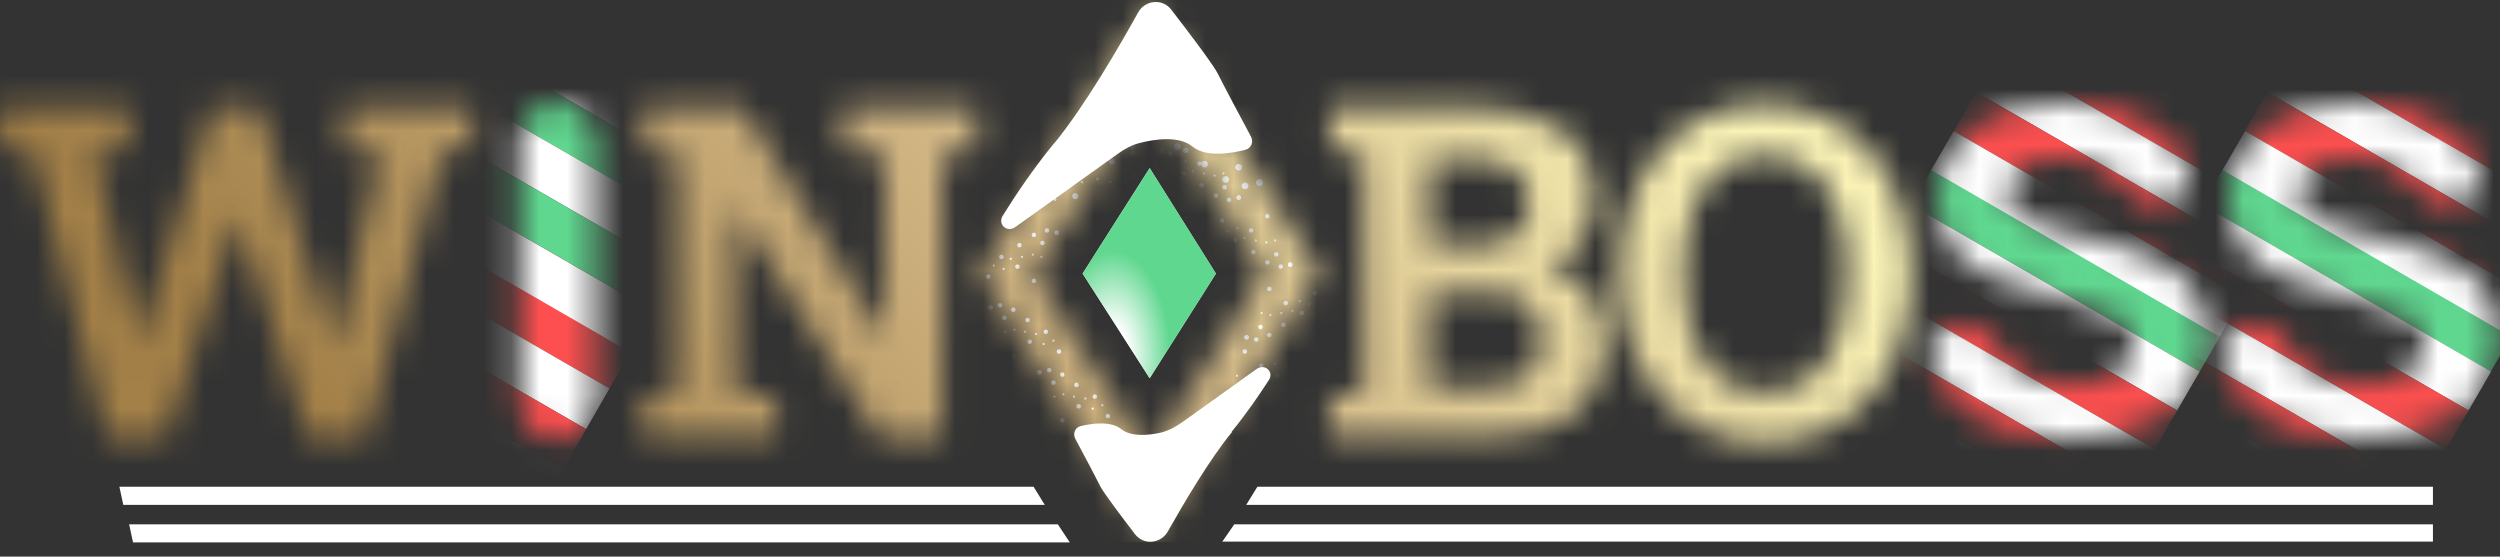 <?xml version="1.0" encoding="UTF-8"?>
<svg id="Layer_1" data-name="Layer 1" xmlns="http://www.w3.org/2000/svg" xmlns:xlink="http://www.w3.org/1999/xlink" viewBox="0 0 89.83 20">
  <rect x="0" y="0" width="89.83" height="20" fill="#333333" stroke="none"/>
  <defs>
    <style>
      .cls-1 {
        fill: none;
      }

      .cls-2 {
        mask: url(#mask);
      }

      .cls-3 {
        fill: #60d78f;
      }

      .cls-4 {
        fill: url(#radial-gradient-3);
      }

      .cls-5 {
        fill: url(#radial-gradient-2);
      }

      .cls-6 {
        fill: url(#linear-gradient-4);
      }

      .cls-7 {
        fill: url(#linear-gradient-3);
      }

      .cls-8 {
        fill: url(#linear-gradient-2);
      }

      .cls-9 {
        fill: url(#radial-gradient);
      }

      .cls-10 {
        fill: #fd4f4f;
      }

      .cls-11 {
        fill: url(#linear-gradient);
      }

      .cls-12 {
        mask: url(#mask-2);
      }

      .cls-13 {
        mask: url(#mask-3);
      }

      .cls-14 {
        mask: url(#mask-1);
      }

      .cls-15 {
        fill: #fff;
      }

      .cls-16 {
        fill: #d1b684;
      }

      .cls-17 {
        fill: #60d890;
      }

      .cls-18 {
        clip-path: url(#clippath);
      }
    </style>
    <clipPath id="clippath">
      <rect class="cls-1" x="-17.83" width="123.28" height="19.49"/>
    </clipPath>
    <mask id="mask" x="-16.18" y="-57.8" width="119.67" height="122.48" maskUnits="userSpaceOnUse">
      <g id="mask0_6_1002" data-name="mask0 6 1002">
        <path class="cls-16" d="M42.03,1.31l-.72-1.15-.72,1.15-5.08,8.02-.32.47.32.47,5.08,8.02.72,1.15.72-1.15,5.08-8.02.32-.47-.32-.47-5.08-8.02ZM41.31,16.44l-4.19-6.61,4.19-6.61,4.16,6.61-4.16,6.61ZM30.32,5.33l1.46.23v6.52h-.06l-5.02-8.19h-3.59v1.44l1.23.23v8.49l-1.23.23v1.41h4.79v-1.41l-1.49-.23v-6.46h.06l5.14,8.14h2.24V5.57l1.23-.23v-1.44h-4.79v1.44h.03ZM12.36,5.33l1.32.18-1.41,5.96-.23.94h-.06l-.29-.94-2.38-7.58h-1.69l-2.3,7.37-.29,1.06h-.03l-.26-1.06-1.35-5.76,1.23-.18v-1.44H-.01v1.44l1.18.12,2.67,10.28h2.12l2.24-6.87.32-1h.06l.29.97,2.18,6.9h2.09l2.73-10.28,1.09-.12v-1.44h-4.59v1.44ZM67.22,5.45c-.46-.53-1.03-.97-1.66-1.26-.63-.29-1.35-.44-2.15-.44s-1.49.15-2.12.44c-.63.29-1.18.7-1.66,1.26-.46.53-.8,1.17-1.06,1.91-.26.73-.37,1.53-.37,2.38v.18c0,.88.11,1.67.37,2.38.26.73.6,1.35,1.06,1.91.46.53,1,.97,1.66,1.26.63.29,1.35.44,2.12.44s1.49-.15,2.15-.44c.63-.29,1.21-.7,1.66-1.26.46-.53.83-1.17,1.06-1.91.26-.73.37-1.53.37-2.38v-.18c0-.85-.11-1.64-.37-2.38-.23-.73-.6-1.38-1.06-1.91ZM66.36,9.92c0,.82-.11,1.56-.32,2.17-.23.62-.55,1.12-.98,1.47-.43.35-.98.53-1.64.53s-1.18-.18-1.61-.53c-.43-.35-.75-.82-.98-1.47-.2-.62-.32-1.35-.32-2.17v-.21c0-.82.11-1.56.32-2.17.2-.62.55-1.09.98-1.44.43-.35.98-.53,1.61-.53s1.21.18,1.64.53c.43.35.77.82.98,1.44.23.62.34,1.35.34,2.14v.23h-.03ZM56.75,10.12c-.32-.26-.69-.44-1.15-.56.55-.21.95-.53,1.23-.97.29-.44.43-.91.43-1.47,0-1.09-.37-1.88-1.15-2.44-.77-.53-1.84-.82-3.19-.82h-5.14v1.47l1.23.23v8.49l-1.23.23v1.41h5.68c1.35,0,2.38-.29,3.1-.88.72-.59,1.09-1.44,1.09-2.58,0-.44-.09-.85-.23-1.2-.14-.32-.37-.65-.69-.91ZM51.35,5.72h1.58c.66,0,1.18.12,1.49.38.34.26.52.68.52,1.2,0,.5-.17.88-.49,1.15-.34.26-.8.38-1.43.38h-1.66v-3.11ZM54.88,13.5c-.32.26-.8.41-1.41.41h-2.12v-3.41h2.3c.4,0,.72.06.98.21.26.15.43.32.57.59.11.26.17.59.17.97,0,.56-.17.97-.49,1.23Z"/>
      </g>
    </mask>
    <linearGradient id="linear-gradient" x1="21.38" y1="-3.21" x2="67.95" y2="42.3" gradientTransform="translate(0 22) scale(1 -1)" gradientUnits="userSpaceOnUse">
      <stop offset="0" stop-color="#a38047"/>
      <stop offset=".35" stop-color="#d1b684"/>
      <stop offset=".68" stop-color="#fcf5b8"/>
      <stop offset="1" stop-color="#d1b684"/>
    </linearGradient>
    <radialGradient id="radial-gradient" cx="-775.52" cy="979.91" fx="-775.52" fy="979.91" r="1" gradientTransform="translate(-2008.04 2936.51) rotate(90) scale(3.77 -2.09)" gradientUnits="userSpaceOnUse">
      <stop offset=".27" stop-color="#fff"/>
      <stop offset="1" stop-color="#60d78f"/>
    </radialGradient>
    <linearGradient id="linear-gradient-2" x1="74.31" y1="18.3" x2="74.31" y2="6.21" gradientTransform="translate(0 22) scale(1 -1)" gradientUnits="userSpaceOnUse">
      <stop offset="0" stop-color="#dfad7d"/>
      <stop offset="1" stop-color="#c9944d"/>
    </linearGradient>
    <mask id="mask-1" x="64.63" y="-2.29" width="19.98" height="22.63" maskUnits="userSpaceOnUse">
      <g id="mask1_6_1002" data-name="mask1 6 1002">
        <path class="cls-8" d="M78.41,9.95c-.57-.49-1.45-.9-2.61-1.22-.27-.08-.58-.16-.94-.24-.36-.09-.63-.16-.83-.21-.19-.05-.41-.12-.65-.19-.24-.07-.42-.14-.54-.2-.12-.06-.24-.14-.37-.23-.12-.09-.21-.19-.25-.3-.05-.11-.07-.23-.07-.37,0-.41.17-.73.51-.97.34-.23.81-.35,1.41-.35.86,0,1.48.22,1.85.65.43.5.92,1.08,1.58,1.08.71,0,1.32-.6,1.1-1.28-.21-.62-.57-1.12-1.1-1.5-.85-.61-1.94-.92-3.28-.92s-2.49.31-3.32.94c-.83.63-1.25,1.47-1.25,2.52,0,.33.04.63.12.9.08.28.18.51.28.7.1.19.26.37.49.55.23.17.42.31.58.41.16.1.4.21.74.33.34.12.59.2.74.25.16.05.43.13.84.24.04.01.09.02.15.04.05.02.1.03.13.04.03.01.08.02.15.03,1.16.33,1.92.58,2.28.77.36.18.54.48.54.88,0,.48-.2.85-.59,1.13-.4.28-.93.41-1.61.41-1.17,0-1.95-.32-2.36-.97-.38-.6-.89-1.21-1.6-1.21s-1.35.61-1.13,1.3c.21.7.61,1.29,1.19,1.75.91.72,2.17,1.08,3.78,1.08.64,0,1.23-.07,1.8-.2.56-.14,1.08-.35,1.55-.64.47-.29.85-.68,1.13-1.17.28-.49.42-1.07.42-1.73,0-.91-.29-1.61-.86-2.1Z"/>
      </g>
    </mask>
    <linearGradient id="linear-gradient-3" x1="84.78" y1="18.3" x2="84.78" y2="6.21" gradientTransform="translate(0 22) scale(1 -1)" gradientUnits="userSpaceOnUse">
      <stop offset="0" stop-color="#dfad7d"/>
      <stop offset="1" stop-color="#c9944d"/>
    </linearGradient>
    <mask id="mask-2" x="75.1" y="-2.29" width="19.98" height="22.63" maskUnits="userSpaceOnUse">
      <g id="mask2_6_1002" data-name="mask2 6 1002">
        <path class="cls-7" d="M88.87,9.95c-.57-.49-1.44-.9-2.61-1.22-.27-.08-.58-.16-.94-.24-.36-.09-.63-.16-.83-.21-.19-.05-.41-.12-.65-.19-.24-.07-.42-.14-.54-.2-.12-.06-.25-.14-.37-.23-.12-.09-.21-.19-.25-.3-.04-.11-.07-.23-.07-.37,0-.41.17-.73.51-.97.34-.23.81-.35,1.41-.35.86,0,1.48.22,1.85.65.43.5.92,1.08,1.58,1.08.71,0,1.32-.6,1.09-1.28-.21-.62-.57-1.12-1.1-1.5-.85-.61-1.94-.92-3.27-.92s-2.49.31-3.33.94c-.83.63-1.25,1.47-1.25,2.52,0,.33.04.63.12.9.08.28.18.51.28.7.1.19.26.37.49.55.23.17.42.31.58.41.16.1.4.21.74.33.34.12.59.2.74.25.15.05.43.13.84.24.04.01.09.02.15.04.05.02.1.03.13.04.03.01.08.02.15.03,1.16.33,1.92.58,2.28.77.36.18.54.48.54.88,0,.48-.2.85-.59,1.13-.4.28-.93.41-1.61.41-1.17,0-1.96-.32-2.36-.97-.38-.6-.89-1.21-1.6-1.21s-1.35.61-1.13,1.3c.21.7.61,1.29,1.19,1.75.91.72,2.17,1.08,3.78,1.08.64,0,1.23-.07,1.8-.2.56-.14,1.08-.35,1.55-.64.47-.29.85-.68,1.13-1.17.28-.49.42-1.07.42-1.73,0-.91-.29-1.61-.86-2.1Z"/>
      </g>
    </mask>
    <linearGradient id="linear-gradient-4" x1="20.04" y1="18.3" x2="20.04" y2="6.21" gradientTransform="translate(0 22) scale(1 -1)" gradientUnits="userSpaceOnUse">
      <stop offset="0" stop-color="#dfad7d"/>
      <stop offset="1" stop-color="#c9944d"/>
    </linearGradient>
    <mask id="mask-3" x="6.88" y="-2.34" width="20.83" height="23.59" maskUnits="userSpaceOnUse">
      <g id="mask3_6_1002" data-name="mask3 6 1002">
        <path class="cls-6" d="M20.04,3.7c-.75,0-1.37.61-1.37,1.37v9.36c0,.76.62,1.37,1.37,1.37s1.37-.61,1.37-1.37v-7.83s0-.02,0-.03c0-.07,0-.43,0-1.49,0-.75-.61-1.37-1.37-1.37Z"/>
      </g>
    </mask>
    <radialGradient id="radial-gradient-2" cx="-939.08" cy="2701.96" fx="-939.08" fy="2701.96" r="1" gradientTransform="translate(-2743.28 1735.18) rotate(124.65) scale(3.2 -.48)" gradientUnits="userSpaceOnUse">
      <stop offset="0" stop-color="#e2f5ff"/>
      <stop offset="1" stop-color="#e2f5ff" stop-opacity="0"/>
    </radialGradient>
    <radialGradient id="radial-gradient-3" cx="-886.52" cy="-2132.05" fx="-886.52" fy="-2132.05" r="1" gradientTransform="translate(657.78 -2324.52) rotate(-55.35) scale(2.57 -.39)" gradientUnits="userSpaceOnUse">
      <stop offset="0" stop-color="#e2f5ff"/>
      <stop offset="1" stop-color="#e2f5ff" stop-opacity="0"/>
    </radialGradient>
  </defs>
  <g class="cls-18">
    <g>
      <g class="cls-2">
        <g>
          <path class="cls-11" d="M-16.18,3.44l59.84-61.24L103.49,3.44l-59.83,61.24L-16.18,3.44Z"/>
          <circle class="cls-15" cx="37.11" cy="7.57" r=".11"/>
          <circle class="cls-15" cx="38.64" cy="7.05" r=".11"/>
          <circle class="cls-15" cx="37.8" cy="6.54" r=".11"/>
          <circle class="cls-15" cx="38.75" cy="5.92" r=".11"/>
          <circle class="cls-15" cx="39.5" cy="5.38" r=".11"/>
          <circle class="cls-15" cx="39.96" cy="5.81" r=".11"/>
          <circle class="cls-15" cx="40.69" cy="5.27" r=".11"/>
          <circle class="cls-15" cx="40.19" cy="5.16" r=".11"/>
          <circle class="cls-15" cx="40.69" cy="5.27" r=".11"/>
          <circle class="cls-15" cx="39.5" cy="7.8" r=".11"/>
          <circle class="cls-15" cx="39.9" cy="6.54" r=".05"/>
          <circle class="cls-15" cx="39.44" cy="6.43" r=".05"/>
          <circle class="cls-15" cx="38.88" cy="6.54" r=".05"/>
          <circle class="cls-15" cx="37.4" cy="6.99" r=".05"/>
          <circle class="cls-15" cx="37.91" cy="7.17" r=".05"/>
          <circle class="cls-15" cx="38.3" cy="6.65" r=".05"/>
          <circle class="cls-15" cx="35.51" cy="9.94" r=".08"/>
          <circle class="cls-15" cx="36.56" cy="9.58" r=".08"/>
          <circle class="cls-15" cx="35.98" cy="9.23" r=".08"/>
          <circle class="cls-15" cx="36.63" cy="8.81" r=".08"/>
          <circle class="cls-15" cx="37.15" cy="8.44" r=".08"/>
          <circle class="cls-15" cx="37.46" cy="8.73" r=".08"/>
          <circle class="cls-15" cx="37.97" cy="8.36" r=".08"/>
          <circle class="cls-15" cx="37.62" cy="8.28" r=".08"/>
          <circle class="cls-15" cx="37.97" cy="8.36" r=".08"/>
          <circle class="cls-15" cx="37.15" cy="10.09" r=".08"/>
          <circle class="cls-15" cx="37.42" cy="9.23" r=".04"/>
          <circle class="cls-15" cx="37.11" cy="9.15" r=".04"/>
          <circle class="cls-15" cx="36.72" cy="9.23" r=".04"/>
          <circle class="cls-15" cx="35.71" cy="9.54" r=".04"/>
          <circle class="cls-15" cx="36.06" cy="9.66" r=".04"/>
          <circle class="cls-15" cx="36.32" cy="9.3" r=".04"/>
          <circle class="cls-15" cx="38.05" cy="12.63" r=".08"/>
          <circle class="cls-15" cx="37" cy="12.28" r=".08"/>
          <circle class="cls-15" cx="37.58" cy="11.92" r=".08"/>
          <circle class="cls-15" cx="36.92" cy="11.5" r=".08"/>
          <circle class="cls-15" cx="36.41" cy="11.13" r=".08"/>
          <circle class="cls-15" cx="36.09" cy="11.42" r=".08"/>
          <circle class="cls-15" cx="35.59" cy="11.05" r=".08"/>
          <circle class="cls-15" cx="35.93" cy="10.97" r=".08"/>
          <circle class="cls-15" cx="35.59" cy="11.05" r=".08"/>
          <circle class="cls-15" cx="36.41" cy="12.79" r=".08"/>
          <circle class="cls-15" cx="36.13" cy="11.92" r=".04"/>
          <circle class="cls-15" cx="36.45" cy="11.85" r=".04"/>
          <circle class="cls-15" cx="36.83" cy="11.92" r=".04"/>
          <circle class="cls-15" cx="37.85" cy="12.24" r=".04"/>
          <circle class="cls-15" cx="37.5" cy="12.36" r=".04"/>
          <circle class="cls-15" cx="37.23" cy="12" r=".04"/>
          <circle class="cls-15" cx="39.81" cy="14.95" r=".08"/>
          <circle class="cls-15" cx="38.76" cy="14.6" r=".08"/>
          <circle class="cls-15" cx="39.34" cy="14.25" r=".08"/>
          <circle class="cls-15" cx="38.68" cy="13.83" r=".08"/>
          <circle class="cls-15" cx="38.17" cy="13.46" r=".08"/>
          <circle class="cls-15" cx="37.85" cy="13.75" r=".08"/>
          <circle class="cls-15" cx="37.35" cy="13.38" r=".08"/>
          <circle class="cls-15" cx="37.7" cy="13.3" r=".08"/>
          <circle class="cls-15" cx="37.35" cy="13.38" r=".08"/>
          <circle class="cls-15" cx="38.17" cy="15.11" r=".08"/>
          <circle class="cls-15" cx="37.89" cy="14.25" r=".04"/>
          <circle class="cls-15" cx="38.21" cy="14.17" r=".04"/>
          <circle class="cls-15" cx="38.59" cy="14.25" r=".04"/>
          <circle class="cls-15" cx="39.61" cy="14.56" r=".04"/>
          <circle class="cls-15" cx="39.26" cy="14.68" r=".04"/>
          <circle class="cls-15" cx="39" cy="14.32" r=".04"/>
          <circle class="cls-15" cx="41.62" cy="4.23" r=".12"/>
          <circle class="cls-15" cx="43.17" cy="4.75" r=".12"/>
          <circle class="cls-15" cx="42.31" cy="5.27" r=".12"/>
          <circle class="cls-15" cx="43.28" cy="5.9" r=".12"/>
          <circle class="cls-15" cx="44.04" cy="6.45" r=".12"/>
          <circle class="cls-15" cx="44.51" cy="6.01" r=".12"/>
          <circle class="cls-15" cx="45.26" cy="6.56" r=".12"/>
          <circle class="cls-15" cx="44.74" cy="6.68" r=".12"/>
          <circle class="cls-15" cx="45.26" cy="6.56" r=".12"/>
          <circle class="cls-15" cx="44.04" cy="3.99" r=".12"/>
          <circle class="cls-15" cx="44.45" cy="5.27" r=".06"/>
          <circle class="cls-15" cx="43.98" cy="5.39" r=".06"/>
          <circle class="cls-15" cx="43.41" cy="5.27" r=".06"/>
          <circle class="cls-15" cx="41.91" cy="4.81" r=".06"/>
          <circle class="cls-15" cx="42.43" cy="4.63" r=".06"/>
          <circle class="cls-15" cx="42.82" cy="5.16" r=".06"/>
          <circle class="cls-15" cx="42.05" cy="5.53" r=".08"/>
          <circle class="cls-15" cx="43.1" cy="5.88" r=".08"/>
          <circle class="cls-15" cx="42.52" cy="6.23" r=".08"/>
          <circle class="cls-15" cx="43.17" cy="6.66" r=".08"/>
          <circle class="cls-15" cx="43.69" cy="7.03" r=".08"/>
          <circle class="cls-15" cx="44" cy="6.73" r=".08"/>
          <circle class="cls-15" cx="44.51" cy="7.1" r=".08"/>
          <circle class="cls-15" cx="44.16" cy="7.18" r=".08"/>
          <circle class="cls-15" cx="44.51" cy="7.1" r=".08"/>
          <circle class="cls-15" cx="43.69" cy="5.37" r=".08"/>
          <circle class="cls-15" cx="43.96" cy="6.23" r=".04"/>
          <circle class="cls-15" cx="43.64" cy="6.31" r=".04"/>
          <circle class="cls-15" cx="43.26" cy="6.23" r=".04"/>
          <circle class="cls-15" cx="42.25" cy="5.92" r=".04"/>
          <circle class="cls-15" cx="42.6" cy="5.8" r=".04"/>
          <circle class="cls-15" cx="42.86" cy="6.16" r=".04"/>
          <circle class="cls-15" cx="43.91" cy="7.93" r=".08"/>
          <circle class="cls-15" cx="44.95" cy="8.28" r=".08"/>
          <circle class="cls-15" cx="44.38" cy="8.64" r=".08"/>
          <circle class="cls-15" cx="45.03" cy="9.06" r=".08"/>
          <circle class="cls-15" cx="45.54" cy="9.43" r=".08"/>
          <circle class="cls-15" cx="45.86" cy="9.14" r=".08"/>
          <circle class="cls-15" cx="46.36" cy="9.51" r=".08"/>
          <circle class="cls-15" cx="46.02" cy="9.58" r=".08"/>
          <circle class="cls-15" cx="46.36" cy="9.51" r=".08"/>
          <circle class="cls-15" cx="45.54" cy="7.77" r=".08"/>
          <circle class="cls-15" cx="45.82" cy="8.64" r=".04"/>
          <circle class="cls-15" cx="45.5" cy="8.71" r=".04"/>
          <circle class="cls-15" cx="45.12" cy="8.64" r=".04"/>
          <circle class="cls-15" cx="44.1" cy="8.32" r=".04"/>
          <circle class="cls-15" cx="44.46" cy="8.2" r=".04"/>
          <circle class="cls-15" cx="44.72" cy="8.56" r=".04"/>
          <circle class="cls-15" cx="47.25" cy="10.54" r=".08"/>
          <circle class="cls-15" cx="46.2" cy="10.89" r=".08"/>
          <circle class="cls-15" cx="46.78" cy="11.25" r=".08"/>
          <circle class="cls-15" cx="46.12" cy="11.67" r=".08"/>
          <circle class="cls-15" cx="45.61" cy="12.04" r=".08"/>
          <circle class="cls-15" cx="45.29" cy="11.75" r=".08"/>
          <circle class="cls-15" cx="44.79" cy="12.12" r=".08"/>
          <circle class="cls-15" cx="45.14" cy="12.2" r=".08"/>
          <circle class="cls-15" cx="44.79" cy="12.12" r=".08"/>
          <circle class="cls-15" cx="45.61" cy="10.38" r=".08"/>
          <path class="cls-15" d="M45.33,11.29s-.04-.02-.04-.04.02-.04.04-.04.04.02.04.04-.02.04-.04.04Z"/>
          <circle class="cls-15" cx="45.65" cy="11.32" r=".04"/>
          <circle class="cls-15" cx="46.04" cy="11.25" r=".04"/>
          <circle class="cls-15" cx="47.05" cy="10.93" r=".04"/>
          <circle class="cls-15" cx="46.7" cy="10.82" r=".04"/>
          <circle class="cls-15" cx="46.44" cy="11.17" r=".04"/>
          <circle class="cls-15" cx="46.37" cy="12.79" r=".08"/>
          <path class="cls-15" d="M45.32,13.22s-.08-.03-.08-.08.03-.08.08-.08.08.03.08.08-.03.08-.08.08Z"/>
          <circle class="cls-15" cx="45.9" cy="13.5" r=".08"/>
          <path class="cls-15" d="M45.24,13.99s-.08-.03-.08-.08.03-.08.08-.08.08.03.08.08-.03.08-.08.08Z"/>
          <circle class="cls-15" cx="44.73" cy="14.29" r=".08"/>
          <circle class="cls-15" cx="44.41" cy="13.99" r=".08"/>
          <circle class="cls-15" cx="43.91" cy="14.37" r=".08"/>
          <circle class="cls-15" cx="44.25" cy="14.44" r=".08"/>
          <circle class="cls-15" cx="43.91" cy="14.37" r=".08"/>
          <circle class="cls-15" cx="44.73" cy="12.63" r=".08"/>
          <circle class="cls-15" cx="44.45" cy="13.5" r=".04"/>
          <circle class="cls-15" cx="44.77" cy="13.57" r=".04"/>
          <circle class="cls-15" cx="45.15" cy="13.5" r=".04"/>
          <circle class="cls-15" cx="46.17" cy="13.18" r=".04"/>
          <circle class="cls-15" cx="45.82" cy="13.06" r=".04"/>
          <circle class="cls-15" cx="45.55" cy="13.42" r=".04"/>
          <circle class="cls-15" cx="39.64" cy="5.12" r=".1"/>
          <circle class="cls-15" cx="41.04" cy="4.65" r=".1"/>
          <circle class="cls-15" cx="40.71" cy="5.5" r=".1"/>
          <circle class="cls-15" cx="41.75" cy="5.42" r=".1"/>
          <circle class="cls-15" cx="42.6" cy="5.4" r=".1"/>
          <circle class="cls-15" cx="42.7" cy="4.83" r=".1"/>
          <circle class="cls-15" cx="43.54" cy="4.82" r=".1"/>
          <circle class="cls-15" cx="43.23" cy="5.18" r=".1"/>
          <circle class="cls-15" cx="43.54" cy="4.82" r=".1"/>
          <circle class="cls-15" cx="41.26" cy="3.63" r=".1"/>
          <circle class="cls-15" cx="42.25" cy="4.33" r=".05"/>
          <circle class="cls-15" cx="41.97" cy="4.67" r=".05"/>
          <circle class="cls-15" cx="41.5" cy="4.9" r=".05"/>
          <circle class="cls-15" cx="40.16" cy="5.38" r=".05"/>
          <circle class="cls-15" cx="40.45" cy="4.97" r=".05"/>
          <circle class="cls-15" cx="41.02" cy="5.14" r=".05"/>
        </g>
      </g>
      <path class="cls-15" d="M41.31,13.59l-2.41-3.76,2.41-3.79,2.38,3.79-2.38,3.76Z"/>
      <path class="cls-9" d="M41.31,13.59l-2.41-3.76,2.41-3.79,2.38,3.79-2.38,3.76Z"/>
      <path class="cls-15" d="M37.15,17.49H4.29l.14.65h33.11l-.4-.65ZM4.64,18.84l.14.65h33.66l-.43-.65H4.64ZM45.18,17.49l-.4.65h42.64v-.65h-42.24ZM43.92,19.46h43.5v-.62h-43.07l-.43.62Z"/>
      <g class="cls-14">
        <g>
          <path class="cls-17" d="M69.48,5.96l10.37,5.99-.81,1.4-10.37-5.99.81-1.4Z"/>
          <path class="cls-15" d="M68.67,7.36l10.37,5.99-.81,1.4-10.37-5.99.81-1.4Z"/>
          <path class="cls-10" d="M67.86,8.76l10.37,5.99-.81,1.4-10.37-5.99.81-1.4Z"/>
          <path class="cls-15" d="M67.06,10.16l10.37,5.99-.81,1.4-10.37-5.99.81-1.4Z"/>
          <path class="cls-10" d="M66.25,11.56l10.37,5.99-.81,1.4-10.37-5.99.81-1.4Z"/>
          <path class="cls-15" d="M65.44,12.96l10.37,5.99-.81,1.4-10.37-5.99.81-1.4Z"/>
          <path class="cls-17" d="M74.24-2.29l10.37,5.99-.81,1.4-10.37-5.99.81-1.4Z"/>
          <path class="cls-15" d="M73.43-.89l10.37,5.99-.81,1.4-10.37-5.99.81-1.4Z"/>
          <path class="cls-10" d="M72.63.51l10.37,5.99-.81,1.4-10.37-5.99.81-1.4Z"/>
          <path class="cls-15" d="M71.82,1.91l10.37,5.99-.81,1.4-10.37-5.99.81-1.4Z"/>
          <path class="cls-10" d="M71.01,3.31l10.37,5.99-.81,1.4-10.37-5.99.81-1.4Z"/>
          <path class="cls-15" d="M70.2,4.71l10.37,5.99-.81,1.4-10.37-5.99.81-1.4Z"/>
        </g>
      </g>
      <g class="cls-12">
        <g>
          <path class="cls-17" d="M79.94,5.96l10.37,5.99-.81,1.4-10.37-5.99.81-1.4Z"/>
          <path class="cls-15" d="M79.14,7.36l10.37,5.99-.81,1.4-10.37-5.99.81-1.4Z"/>
          <path class="cls-10" d="M78.33,8.76l10.37,5.99-.81,1.4-10.37-5.99.81-1.4Z"/>
          <path class="cls-15" d="M77.52,10.16l10.37,5.99-.81,1.4-10.37-5.99.81-1.4Z"/>
          <path class="cls-10" d="M76.71,11.56l10.37,5.99-.81,1.4-10.37-5.99.81-1.4Z"/>
          <path class="cls-15" d="M75.91,12.96l10.37,5.99-.81,1.4-10.37-5.99.81-1.4Z"/>
          <path class="cls-10" d="M84.71-2.29l10.37,5.99-.81,1.4-10.37-5.99.81-1.4Z"/>
          <path class="cls-15" d="M83.9-.89l10.37,5.99-.81,1.4-10.37-5.99.81-1.4Z"/>
          <path class="cls-10" d="M83.09.51l10.37,5.99-.81,1.4-10.37-5.99.81-1.4Z"/>
          <path class="cls-15" d="M82.28,1.91l10.37,5.99-.81,1.4-10.37-5.99.81-1.4Z"/>
          <path class="cls-10" d="M81.47,3.31l10.37,5.99-.81,1.4-10.37-5.99.81-1.4Z"/>
          <path class="cls-15" d="M80.67,4.71l10.37,5.99-.81,1.4-10.37-5.99.81-1.4Z"/>
        </g>
      </g>
      <g class="cls-13">
        <g>
          <path class="cls-10" d="M11.93,6.26l10.81,6.24-.84,1.46-10.81-6.24.84-1.46Z"/>
          <path class="cls-15" d="M11.09,7.72l10.81,6.24-.84,1.46-10.81-6.24.84-1.46Z"/>
          <path class="cls-10" d="M10.25,9.18l10.81,6.24-.84,1.46-10.81-6.24.84-1.46Z"/>
          <path class="cls-15" d="M9.4,10.64l10.81,6.24-.84,1.46-10.81-6.24.84-1.46Z"/>
          <path class="cls-10" d="M8.56,12.1l10.81,6.24-.84,1.46-10.81-6.24.84-1.46Z"/>
          <path class="cls-15" d="M7.72,13.56l10.81,6.24-.84,1.46-10.81-6.24.84-1.46Z"/>
          <path class="cls-3" d="M16.9-2.34l10.81,6.24-.84,1.46L16.05-.88l.84-1.46Z"/>
          <path class="cls-15" d="M16.05-.88l10.81,6.24-.84,1.46L15.21.58l.84-1.46Z"/>
          <path class="cls-3" d="M15.21.58l10.81,6.24-.84,1.46L14.37,2.04l.84-1.46Z"/>
          <path class="cls-15" d="M14.37,2.04l10.81,6.24-.84,1.46L13.53,3.5l.84-1.46Z"/>
          <path class="cls-3" d="M13.53,3.5l10.81,6.24-.84,1.46-10.81-6.24.84-1.46Z"/>
          <path class="cls-15" d="M12.68,4.96l10.81,6.24-.84,1.46-10.81-6.24.84-1.46Z"/>
        </g>
      </g>
      <path class="cls-15" d="M37.89,5.14c1.08-1.32,2.33-3.47,3.01-4.7.25-.44.87-.5,1.18-.1.65.84,1.55,2.03,1.69,2.33.17.35.85,1.62,1.18,2.24.1.19.01.41-.19.47-.51.13-1.42.29-1.92-.12-.48-.39-1.34-.26-1.86-.13-.3.07-.57.22-.82.4l-3.68,2.63c-.3.21-.64-.1-.45-.41.45-.72,1.08-1.67,1.86-2.62Z"/>
      <path class="cls-5" d="M40.82,1.15c.06-.1.18-.15.3-.11.14.05.19.22.12.34l-1.43,2.48c-.08.14-.18.28-.28.4l-1.77,2.08c-.08.09-.21.1-.3.02-.08-.07-.09-.2-.02-.29l1.73-2.05c.13-.15.24-.31.33-.48l1.32-2.39Z"/>
      <path class="cls-15" d="M44.27,15.52c-.81.99-1.74,2.57-2.31,3.58-.25.44-.87.5-1.18.09-.5-.65-1.12-1.48-1.23-1.69-.13-.26-.63-1.21-.91-1.73-.1-.19-.01-.41.19-.46.42-.1,1.08-.19,1.46.11.36.29.98.22,1.4.13.3-.07.57-.22.82-.4l2.64-1.89c.3-.21.64.1.44.4-.35.54-.8,1.2-1.34,1.86Z"/>
      <path class="cls-4" d="M41.91,18.72c-.05.08-.15.12-.24.09-.11-.04-.16-.17-.1-.28l1.15-1.99c.07-.11.14-.22.23-.32l1.42-1.67c.06-.07.17-.08.24-.01.07.06.07.16.01.23l-1.39,1.64c-.1.12-.19.25-.27.39l-1.06,1.92Z"/>
    </g>
  </g>
</svg>